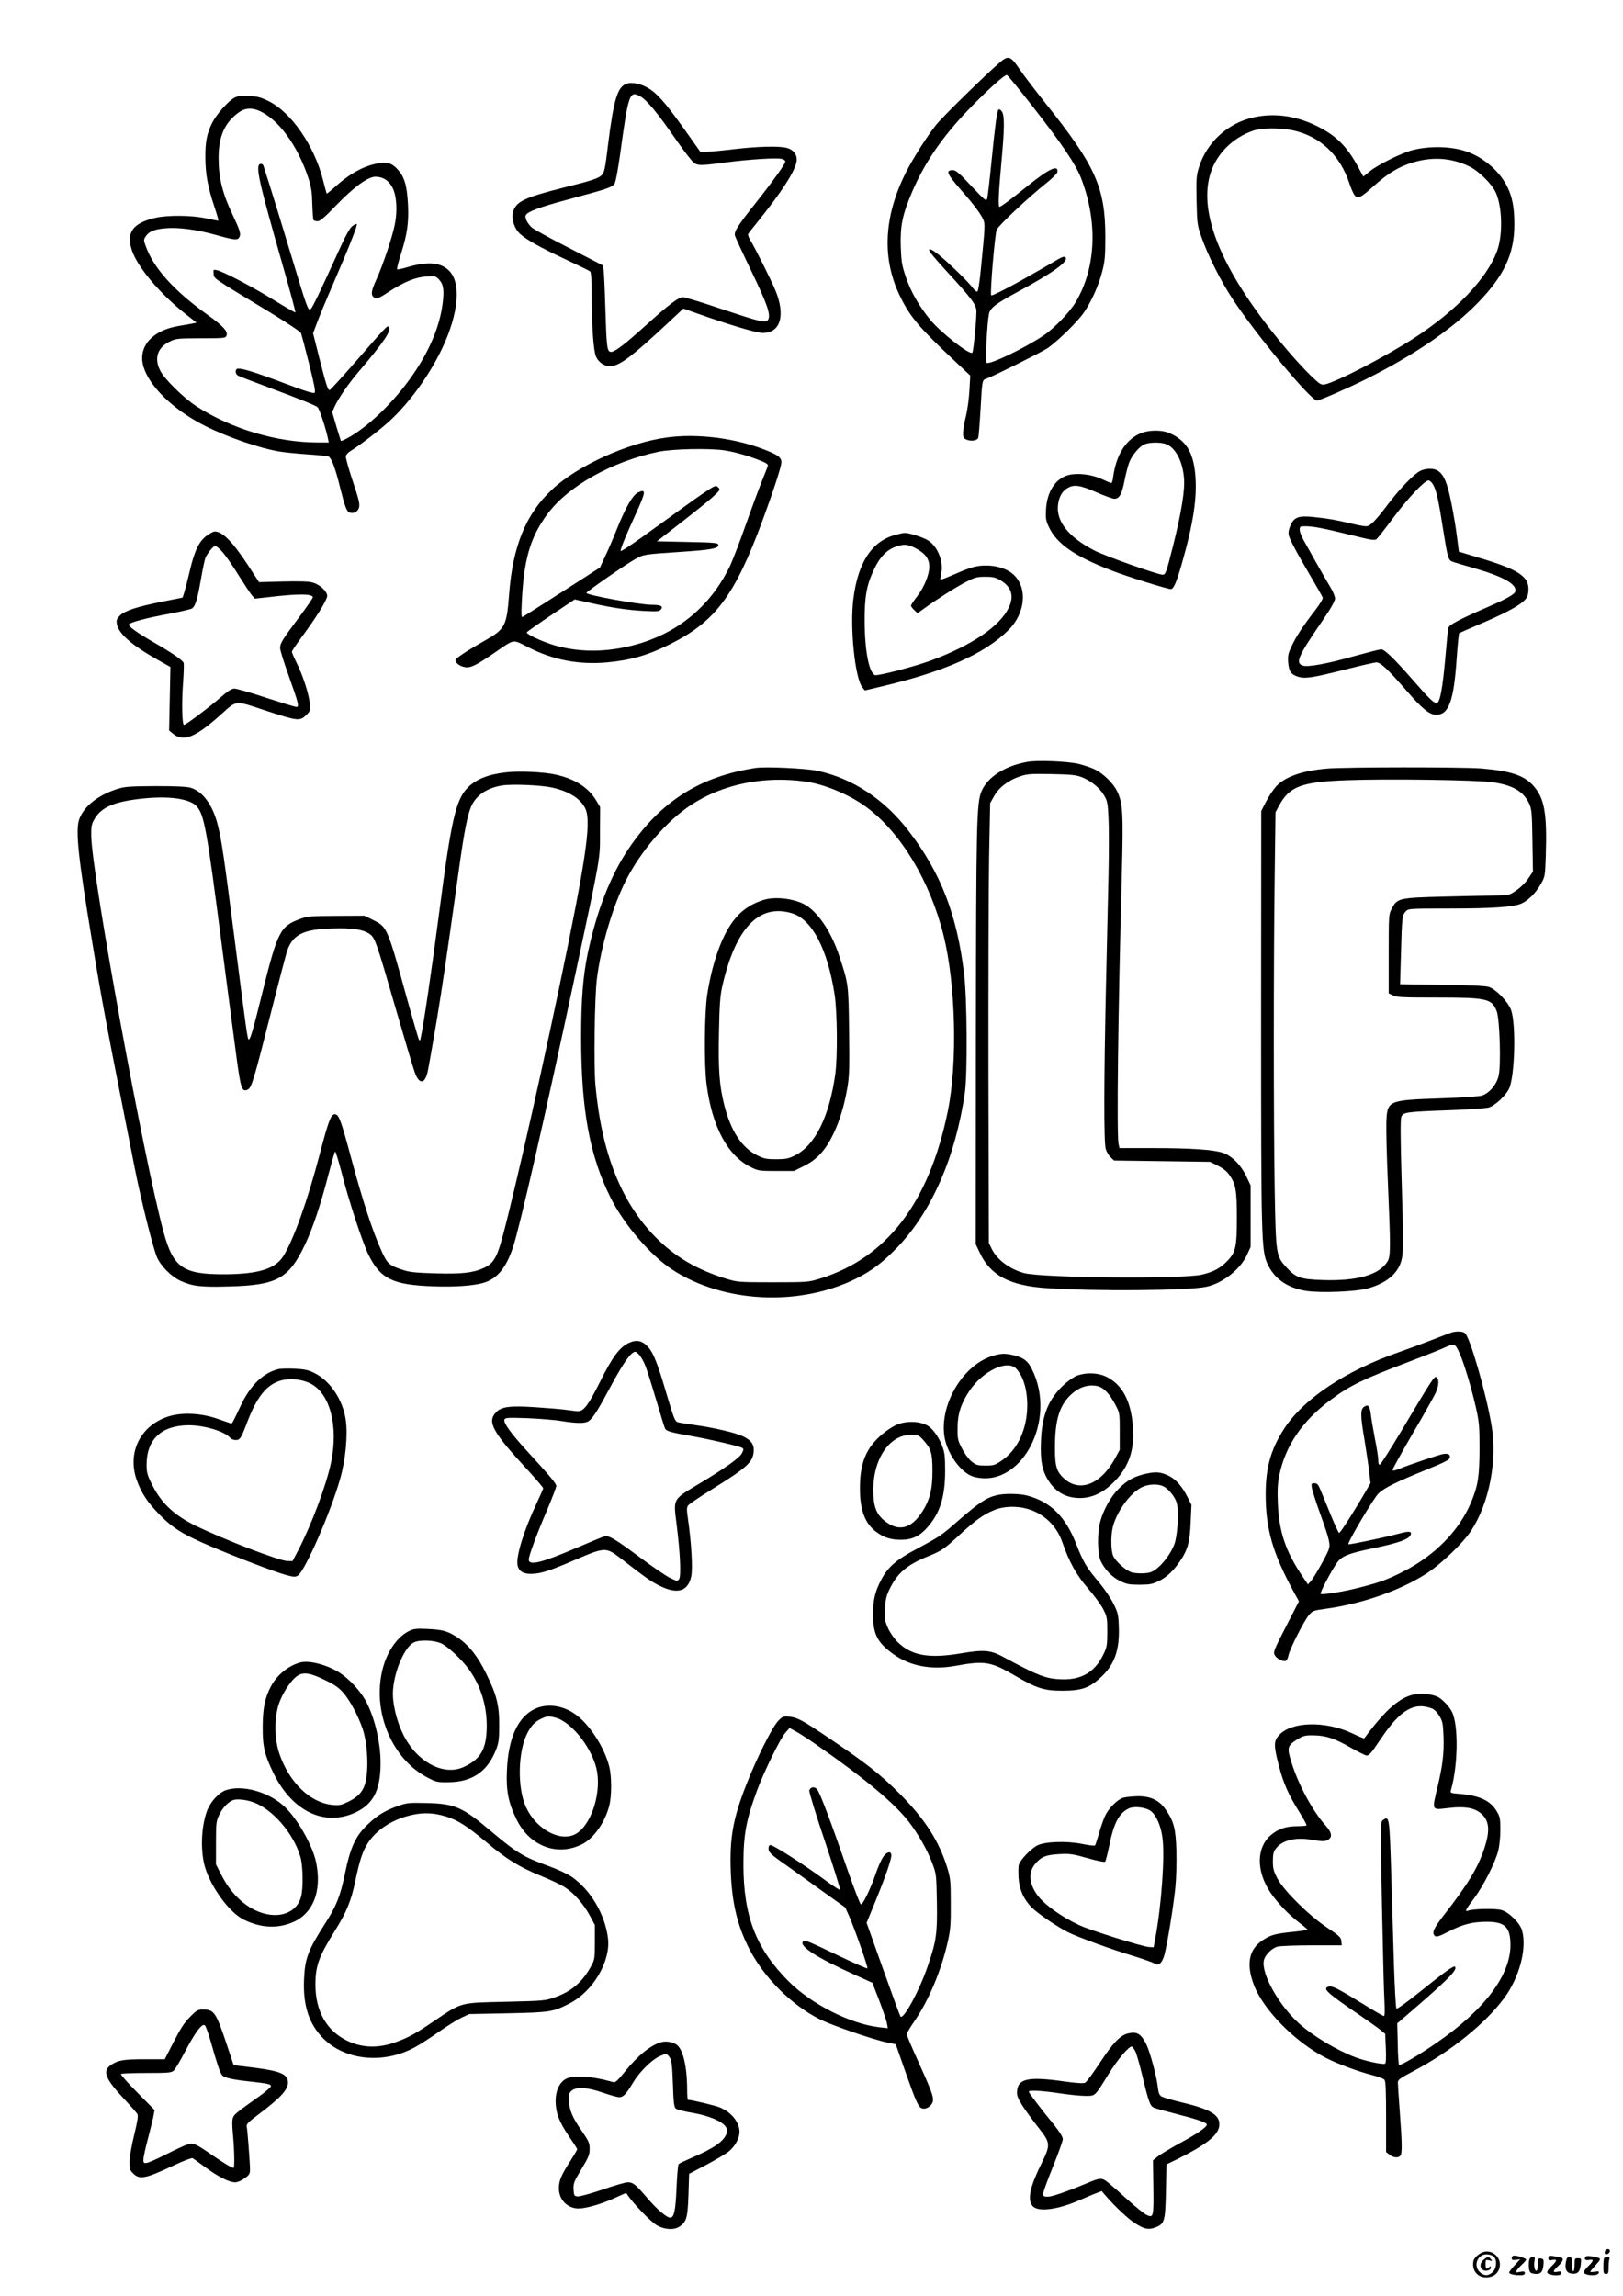 <?xml version="1.0" standalone="no"?>
<!DOCTYPE svg PUBLIC "-//W3C//DTD SVG 20010904//EN"
 "http://www.w3.org/TR/2001/REC-SVG-20010904/DTD/svg10.dtd">
<svg version="1.0" xmlns="http://www.w3.org/2000/svg"
 width="1240pt" height="1754pt" viewBox="0 0 1240 1754"
 preserveAspectRatio="xMidYMid meet">

<g transform="translate(0,1754) scale(0.1,-0.1)"
fill="#000000" stroke="none">
<path d="M7634 17059 c-106 -91 -429 -408 -479 -469 -65 -80 -180 -260 -233
-366 -173 -342 -186 -669 -40 -958 76 -153 149 -237 433 -503 l98 -92 -6 -108
c-3 -59 -14 -146 -25 -193 -20 -80 -26 -123 -23 -161 2 -38 101 -49 115 -13 3
8 11 102 17 207 13 232 13 234 42 243 39 12 410 196 465 231 72 46 235 204
284 277 57 83 112 206 139 311 20 77 24 114 24 265 0 377 -75 544 -460 1025
-75 94 -162 208 -194 255 -71 105 -87 110 -157 49z m254 -330 c228 -292 331
-445 372 -551 129 -335 114 -683 -41 -945 -46 -78 -168 -204 -248 -257 -149
-99 -415 -226 -434 -207 -11 11 5 307 19 374 10 45 52 77 209 162 280 151 404
240 375 269 -8 8 -21 5 -48 -10 -20 -12 -93 -54 -162 -94 -187 -108 -350 -193
-357 -186 -11 10 28 468 42 501 13 32 245 250 380 357 44 35 81 72 83 82 12
63 -65 27 -233 -109 -119 -96 -198 -155 -209 -155 -11 0 -6 113 14 330 25 269
26 367 4 399 -9 12 -20 19 -25 14 -12 -12 -25 -109 -54 -398 -14 -143 -29
-270 -33 -283 -7 -21 -17 -13 -121 97 -93 100 -118 121 -141 121 -58 0 -47
-26 61 -150 99 -112 154 -186 172 -229 14 -32 13 -54 -19 -376 -8 -88 -20
-164 -25 -170 -6 -6 -19 2 -36 25 -34 47 -204 211 -271 262 -36 28 -56 38 -63
31 -7 -7 41 -65 146 -179 180 -196 215 -243 215 -293 0 -73 -23 -306 -31 -315
-19 -21 -243 155 -323 253 -84 102 -149 216 -186 327 -29 86 -34 116 -38 229
-5 158 12 243 85 415 94 222 228 419 428 628 140 146 282 275 298 269 7 -2 94
-109 195 -238z"/>
<path d="M4795 16903 c-76 -20 -105 -112 -150 -473 -21 -176 -27 -206 -47
-227 -24 -25 -76 -43 -295 -97 -297 -75 -361 -106 -383 -185 -14 -54 10 -130
55 -169 53 -47 154 -103 345 -193 96 -45 181 -86 188 -92 9 -7 12 -56 12 -181
1 -234 14 -423 33 -468 21 -50 70 -80 120 -74 68 8 157 75 413 313 l135 126
107 -38 c255 -90 449 -147 497 -148 138 -3 179 134 98 328 -34 81 -155 322
-187 374 -15 23 -23 47 -20 54 4 7 33 44 64 82 191 236 293 394 306 472 7 48
-21 88 -74 103 -58 16 -221 12 -407 -10 -93 -11 -189 -20 -212 -20 l-42 0
-130 183 c-142 199 -207 271 -279 310 -49 27 -112 40 -147 30z m93 -97 c52
-27 136 -128 286 -346 33 -47 77 -106 99 -132 47 -58 48 -58 277 -28 178 23
385 36 423 26 15 -3 27 -12 27 -20 0 -18 -93 -148 -226 -316 -140 -177 -166
-218 -159 -250 4 -14 60 -135 125 -270 120 -249 150 -333 129 -371 -15 -30
-51 -21 -360 82 -146 49 -277 89 -291 89 -33 0 -109 -57 -278 -210 -169 -153
-247 -212 -274 -208 -28 4 -32 35 -41 333 -4 138 -10 268 -13 289 l-7 39 -258
133 c-143 73 -270 143 -284 156 -33 30 -54 73 -47 92 11 28 106 64 320 121
323 87 347 95 362 128 7 15 24 107 38 205 65 476 73 499 152 458z"/>
<path d="M1792 16794 c-47 -24 -138 -127 -171 -192 -40 -82 -53 -143 -52 -262
0 -125 18 -227 67 -373 20 -60 34 -110 33 -112 -2 -2 -42 6 -89 16 -110 25
-298 27 -393 5 -171 -40 -223 -109 -181 -243 40 -129 216 -338 416 -495 l80
-63 -34 -7 c-18 -3 -64 -11 -103 -18 -172 -28 -280 -124 -279 -247 3 -162 206
-379 484 -518 170 -85 413 -169 565 -194 33 -6 125 -15 205 -21 80 -5 155 -13
167 -16 24 -7 54 -84 93 -244 34 -137 49 -178 71 -185 29 -10 59 4 70 32 11
30 5 56 -58 245 -24 75 -43 144 -41 154 2 10 18 28 36 39 71 43 232 167 305
235 150 140 296 343 392 542 132 276 152 517 49 607 -65 58 -161 64 -308 21
-42 -13 -79 -20 -82 -17 -3 3 10 57 30 119 48 151 60 238 53 378 -7 135 -25
201 -68 253 -45 55 -80 70 -143 62 -115 -16 -227 -75 -344 -181 -35 -31 -64
-55 -66 -53 -1 2 -15 51 -29 108 -67 260 -242 513 -414 598 -61 30 -87 37
-151 40 -58 3 -85 0 -110 -13z m185 -99 c148 -62 297 -266 379 -515 22 -68 28
-107 30 -198 2 -61 6 -117 9 -122 3 -6 18 -10 31 -10 19 0 54 29 141 120 135
140 244 220 301 220 58 0 103 -29 130 -82 33 -64 40 -178 18 -285 -19 -97 -94
-318 -142 -422 -36 -78 -41 -110 -22 -129 20 -20 39 -14 117 38 118 77 204
112 288 118 68 4 73 3 97 -23 35 -37 41 -83 27 -190 -23 -169 -96 -346 -222
-531 -143 -210 -350 -410 -512 -495 -22 -11 -40 -19 -42 -17 -2 2 -17 52 -35
111 l-32 109 18 41 c30 65 104 174 188 272 189 222 251 314 227 338 -12 12
-13 11 -250 -261 -106 -122 -198 -222 -203 -222 -13 0 -26 39 -78 244 l-48
190 28 75 c15 42 72 180 127 306 120 277 186 445 179 453 -4 3 -19 -3 -34 -15
-19 -14 -51 -72 -104 -189 -144 -317 -201 -434 -214 -445 -20 -16 -26 2 -153
422 -60 200 -131 429 -156 509 -26 80 -49 153 -52 163 -3 10 -13 17 -22 15
-43 -8 -19 -117 175 -796 53 -184 93 -336 91 -338 -3 -3 -78 41 -168 96 -165
102 -380 214 -432 226 -27 6 -28 5 -25 -27 3 -38 -18 -24 429 -294 134 -82
234 -148 239 -160 4 -11 32 -115 61 -232 39 -155 51 -215 43 -223 -8 -8 -72
12 -238 75 -222 84 -328 116 -353 108 -19 -7 -15 -41 5 -52 10 -6 115 -46 233
-90 242 -90 356 -136 376 -152 13 -11 64 -166 78 -236 l7 -33 -84 0 c-313 0
-661 104 -928 277 -99 65 -246 209 -277 274 -46 93 -20 173 72 219 48 24 58
25 239 26 185 0 189 1 197 22 12 31 -29 74 -149 160 -254 182 -410 356 -469
523 -16 44 -16 48 0 73 25 38 67 55 151 62 99 9 242 -10 390 -52 140 -39 162
-41 175 -15 13 24 4 52 -52 171 -77 161 -107 281 -107 432 0 167 46 271 154
349 45 33 96 38 153 14z"/>
<path d="M9580 16644 c-199 -43 -362 -192 -421 -386 -19 -61 -20 -88 -17 -250
4 -176 5 -187 37 -278 47 -136 147 -336 239 -475 176 -268 597 -775 644 -775
18 0 241 97 373 163 365 182 662 384 856 584 201 207 279 374 279 598 0 128
-15 210 -55 290 -55 112 -173 217 -300 264 -116 43 -281 49 -420 15 -82 -20
-270 -113 -330 -163 l-49 -40 -39 72 c-87 161 -171 244 -322 317 -157 76 -318
98 -475 64z m295 -99 c209 -44 363 -188 435 -407 12 -37 30 -78 40 -90 24 -30
45 -20 149 74 103 92 184 142 286 174 154 49 303 40 442 -28 75 -37 174 -136
203 -203 49 -115 52 -328 6 -448 -79 -207 -311 -450 -625 -655 -217 -142 -600
-340 -691 -359 -27 -5 -38 3 -111 73 -45 44 -125 131 -178 194 -488 578 -685
1039 -580 1355 49 145 170 264 324 317 63 22 204 23 300 3z"/>
<path d="M8705 14226 c-109 -51 -177 -164 -200 -328 -3 -27 -10 -48 -14 -48
-5 0 -38 14 -74 31 -77 36 -186 48 -255 30 -97 -27 -161 -124 -170 -257 -4
-72 -2 -88 20 -136 60 -131 196 -226 478 -335 115 -45 428 -143 455 -143 21 0
41 45 81 182 93 324 123 523 105 705 -17 162 -71 248 -192 303 -64 29 -169 27
-234 -4z m208 -80 c70 -29 123 -132 133 -259 8 -90 -20 -261 -82 -510 -54
-214 -59 -227 -81 -227 -38 0 -441 143 -522 185 -199 103 -295 225 -277 353 8
58 31 99 69 122 51 32 98 25 223 -30 62 -27 124 -50 137 -50 38 0 57 31 77
131 10 52 26 115 35 140 19 56 77 127 119 145 40 17 128 18 169 0z"/>
<path d="M5101 14199 c-297 -38 -687 -214 -884 -399 -198 -185 -299 -431 -327
-796 -18 -241 -31 -268 -171 -349 -162 -92 -239 -144 -239 -158 0 -22 35 -47
72 -53 43 -8 87 14 228 111 157 107 132 103 257 40 188 -96 384 -134 599 -115
177 16 310 53 475 135 354 175 501 370 717 955 82 223 142 407 142 439 0 37
-28 58 -136 99 -225 86 -504 121 -733 91z m433 -99 c77 -12 180 -40 274 -78
48 -19 62 -29 58 -41 -2 -9 -23 -61 -45 -116 -22 -55 -77 -203 -122 -330 -44
-126 -98 -266 -118 -310 -136 -290 -370 -497 -673 -594 -234 -74 -464 -81
-673 -20 -97 29 -218 86 -210 99 4 6 88 65 186 131 l180 120 112 -25 c167 -38
289 -56 417 -63 101 -5 117 -4 129 11 21 25 0 36 -69 36 -98 1 -500 74 -500
91 0 9 301 218 371 257 64 37 70 38 359 57 226 15 283 26 278 54 -3 14 -31 17
-236 21 l-233 5 184 143 c101 78 211 167 243 196 55 50 58 56 43 71 -15 16
-19 16 -50 0 -19 -10 -109 -72 -202 -139 -92 -66 -240 -174 -330 -238 -89 -64
-164 -113 -165 -107 -4 11 35 108 119 291 74 163 76 184 15 157 -42 -20 -96
-113 -166 -288 -22 -56 -59 -143 -83 -193 l-43 -93 -155 -100 c-155 -100 -414
-265 -436 -278 -9 -6 -11 18 -7 100 15 338 63 505 196 686 159 214 492 401
848 476 108 22 383 28 504 11z"/>
<path d="M10851 13943 c-47 -23 -153 -132 -242 -249 -102 -135 -141 -174 -172
-174 -15 0 -66 9 -114 21 -129 30 -178 38 -281 49 -120 13 -154 1 -183 -64
-13 -30 -17 -55 -13 -73 8 -35 61 -135 171 -321 46 -78 86 -149 89 -157 3 -8
-21 -48 -58 -97 -91 -117 -145 -199 -180 -274 -26 -55 -30 -74 -26 -124 5 -70
24 -95 81 -111 54 -14 106 -6 356 57 117 30 224 54 237 54 32 0 87 -52 225
-210 126 -146 181 -190 232 -190 97 0 135 108 157 440 7 96 15 178 18 182 4 4
72 34 152 68 182 77 287 132 335 173 32 28 38 40 42 82 9 111 -71 164 -392
259 l-139 42 -14 110 c-7 60 -26 176 -43 259 -31 157 -57 218 -103 249 -32 21
-92 20 -135 -1z m98 -105 c24 -38 43 -124 76 -338 34 -216 40 -239 71 -250 14
-6 89 -28 167 -50 221 -64 326 -122 315 -177 -4 -21 -64 -56 -198 -114 -234
-102 -308 -141 -314 -165 -4 -13 -13 -104 -21 -201 -23 -264 -43 -373 -69
-373 -23 0 -57 33 -179 173 -144 165 -219 237 -245 237 -10 0 -99 -23 -198
-50 -215 -61 -363 -88 -402 -74 -57 21 -35 71 156 349 61 89 92 145 92 163 0
15 -16 54 -36 87 -20 33 -68 116 -107 185 -38 69 -83 148 -98 175 -16 28 -29
62 -29 78 0 25 3 27 43 27 60 0 133 -14 345 -66 155 -39 185 -44 199 -32 9 7
67 81 128 163 113 151 239 285 269 285 9 0 25 -14 35 -32z"/>
<path d="M1578 13447 c-58 -43 -92 -114 -128 -268 -16 -68 -35 -142 -42 -164
l-13 -40 -156 -31 c-195 -39 -285 -69 -323 -106 -24 -25 -28 -34 -23 -65 12
-72 113 -161 303 -268 l106 -60 -5 -243 -5 -242 29 -24 c78 -66 170 -30 359
139 135 120 104 118 359 34 240 -78 252 -79 304 -28 28 29 29 32 23 92 -9 76
-54 213 -101 306 -19 39 -35 76 -35 82 0 7 36 60 79 118 107 144 191 279 191
309 0 34 -57 88 -111 102 -30 9 -101 11 -227 8 l-183 -5 -84 129 c-118 180
-195 258 -254 258 -11 0 -39 -15 -63 -33z m124 -126 c24 -28 79 -107 122 -177
44 -70 89 -138 101 -152 l22 -25 99 11 c233 28 344 27 344 -1 0 -6 -46 -73
-101 -147 -132 -176 -149 -204 -149 -240 0 -16 29 -110 64 -207 78 -219 84
-243 60 -243 -10 0 -114 32 -231 70 -117 39 -226 70 -242 70 -20 0 -48 -17
-97 -60 -107 -92 -278 -220 -289 -217 -14 5 -18 170 -6 325 5 74 7 140 4 148
-8 21 -84 74 -223 154 -138 80 -203 127 -195 141 10 15 136 49 305 80 91 17
171 36 179 42 25 21 40 72 66 222 14 80 30 156 36 168 22 42 60 87 74 87 7 0
33 -22 57 -49z"/>
<path d="M6840 13454 c-179 -48 -285 -210 -320 -489 -28 -216 12 -606 69 -676
l18 -23 119 28 c489 115 794 250 978 432 135 134 149 334 31 432 -47 39 -122
62 -199 62 -76 0 -115 -11 -244 -67 -57 -25 -105 -43 -107 -41 -2 2 1 23 6 48
20 90 -28 210 -104 254 -41 24 -145 57 -177 55 -8 0 -40 -7 -70 -15z m148 -98
c80 -41 112 -82 112 -146 0 -58 -39 -155 -89 -220 -28 -36 -50 -70 -51 -76 0
-6 11 -21 25 -34 l25 -24 48 34 c102 74 241 162 317 202 71 37 88 42 150 42
57 1 78 -4 114 -24 89 -51 112 -122 67 -214 -70 -142 -279 -284 -589 -400
-124 -46 -410 -121 -432 -113 -45 18 -77 181 -79 402 -1 200 14 285 75 412 43
90 94 142 163 167 59 21 91 19 144 -8z"/>
<path d="M7848 11720 c-169 -30 -302 -115 -348 -222 -39 -90 -42 -237 -44
-1893 l-1 -1570 32 -67 c80 -170 227 -248 501 -267 369 -26 1099 -20 1230 10
124 27 258 133 308 241 l29 63 0 235 0 235 -32 67 c-41 88 -112 160 -180 182
-73 24 -242 36 -534 36 l-256 0 -7 31 c-15 76 -4 995 25 2064 12 462 8 541
-36 631 -30 61 -103 133 -171 167 -27 13 -83 32 -124 42 -85 20 -319 29 -392
15z m420 -118 c68 -27 135 -81 168 -139 24 -39 28 -60 33 -166 4 -67 4 -270 0
-452 -4 -181 -13 -557 -19 -835 -16 -723 -17 -1196 -2 -1246 6 -22 23 -51 38
-65 l26 -24 366 -5 367 -5 58 -29 c38 -18 69 -42 88 -69 50 -69 59 -120 59
-327 0 -225 -9 -267 -74 -333 -53 -55 -107 -84 -195 -104 -150 -34 -1215 -25
-1356 12 -109 29 -206 101 -247 183 l-23 47 -3 1275 c-1 701 1 1457 5 1680 l8
405 31 55 c37 66 111 122 199 150 53 18 82 20 240 17 153 -3 188 -7 233 -25z"/>
<path d="M5775 11674 c-427 -65 -725 -254 -969 -612 -142 -210 -247 -478 -316
-807 -36 -177 -50 -348 -50 -640 0 -553 65 -905 226 -1226 101 -202 304 -439
468 -546 393 -258 977 -285 1411 -68 119 60 202 124 313 239 262 275 443 689
514 1181 20 140 17 720 -6 905 -54 452 -178 773 -422 1090 -186 244 -429 404
-699 462 -88 19 -396 33 -470 22z m384 -105 c144 -21 334 -101 460 -194 263
-194 487 -566 590 -980 93 -375 108 -975 32 -1345 -143 -697 -465 -1118 -976
-1277 -89 -27 -93 -28 -360 -28 -267 0 -271 1 -360 28 -223 69 -388 167 -536
316 -264 268 -413 645 -460 1165 -13 147 -6 667 11 806 31 250 120 553 221
753 115 226 312 456 497 577 244 161 561 225 881 179z"/>
<path d="M5835 10666 c-109 -34 -187 -92 -250 -185 -82 -121 -147 -315 -182
-541 -21 -139 -24 -533 -5 -680 42 -327 161 -549 341 -637 53 -26 64 -28 192
-28 l135 0 76 38 c99 49 164 119 223 241 51 105 87 225 110 364 14 82 16 154
12 428 -4 357 -5 359 -74 569 -63 192 -169 347 -273 400 -87 43 -222 57 -305
31z m215 -102 c154 -46 273 -273 327 -624 20 -137 23 -477 4 -610 -46 -323
-155 -541 -309 -617 -49 -24 -69 -28 -142 -28 -73 0 -93 4 -142 28 -120 59
-203 185 -254 383 -38 152 -47 269 -41 559 4 211 9 277 25 350 101 446 280
634 532 559z"/>
<path d="M10140 11669 c-193 -16 -329 -64 -395 -142 -20 -23 -53 -73 -73 -112
l-36 -70 -1 -1570 c0 -1698 2 -1789 49 -1890 52 -114 154 -184 296 -206 110
-17 376 -6 466 18 142 39 230 110 259 207 18 61 19 119 3 653 -8 274 -9 432
-2 450 13 37 32 40 359 52 149 5 287 15 309 21 48 14 129 89 155 143 45 93 55
492 16 602 -24 64 -115 158 -170 176 -27 8 -143 14 -359 16 l-319 5 7 241 c7
268 9 286 37 316 19 20 29 21 317 21 350 0 503 11 566 38 55 25 112 83 151
154 29 51 30 60 35 208 11 328 -10 443 -95 538 -72 80 -174 113 -399 132 -147
11 -1032 11 -1176 -1z m1268 -105 c153 -23 232 -70 276 -164 18 -41 21 -68 24
-281 l4 -237 -36 -53 c-21 -32 -59 -69 -92 -91 -55 -38 -57 -38 -158 -39 -55
0 -234 -4 -397 -8 -341 -9 -354 -12 -395 -91 -24 -44 -24 -49 -24 -346 l0
-302 34 -16 c29 -14 78 -16 330 -16 389 0 425 -8 462 -107 22 -61 33 -408 14
-490 -15 -67 -72 -135 -129 -152 -24 -7 -156 -16 -314 -21 -404 -14 -408 -16
-415 -182 -2 -57 3 -267 12 -468 21 -490 21 -557 -3 -596 -63 -103 -233 -151
-499 -142 -166 6 -202 19 -270 93 -83 90 -84 96 -93 590 -9 510 -9 1760 0
2420 l6 470 24 45 c81 153 171 187 521 200 315 12 1000 2 1118 -16z"/>
<path d="M3865 11640 c-134 -15 -227 -52 -290 -115 -92 -93 -127 -242 -220
-960 -58 -446 -120 -861 -141 -955 -4 -19 -7 -21 -14 -10 -4 8 -45 148 -90
310 -150 545 -152 548 -255 600 l-70 35 -215 -1 c-194 -1 -221 -3 -275 -23
-154 -56 -173 -92 -290 -561 -71 -287 -92 -360 -104 -360 -10 0 -15 33 -111
785 -81 627 -96 731 -126 852 -37 151 -114 257 -206 285 -30 9 -111 13 -268
13 -189 -1 -235 -4 -285 -19 -154 -47 -267 -136 -301 -238 -28 -87 -6 -294
102 -943 79 -478 96 -568 324 -1721 48 -242 140 -610 169 -677 30 -69 110
-149 180 -181 93 -42 156 -49 371 -43 368 10 455 58 580 319 58 122 119 302
180 538 24 91 46 169 50 173 4 4 26 -68 50 -160 54 -213 158 -530 205 -627 91
-185 185 -231 495 -242 162 -6 304 4 382 26 106 31 174 112 228 274 53 162
244 997 475 2081 198 927 189 874 189 1090 l1 190 -28 47 c-59 101 -163 168
-312 201 -86 20 -285 29 -380 17z m348 -115 c137 -29 232 -91 263 -171 41
-107 -3 -401 -207 -1374 -173 -827 -400 -1812 -453 -1968 -31 -94 -59 -130
-120 -158 -82 -37 -168 -47 -369 -41 -144 4 -195 9 -242 24 -111 36 -123 47
-165 136 -70 151 -147 386 -236 717 -78 290 -94 334 -122 338 -32 5 -51 -44
-118 -300 -93 -356 -202 -662 -280 -784 -61 -97 -191 -137 -449 -138 -316 -1
-390 50 -464 318 -151 554 -548 2723 -554 3031 -1 65 2 88 20 120 53 99 154
143 383 166 200 20 356 -4 404 -62 57 -67 75 -167 191 -1062 47 -361 98 -752
114 -868 31 -229 40 -252 84 -232 29 14 46 70 181 603 52 206 105 406 116 445
42 134 121 176 346 183 156 5 234 -7 286 -41 43 -29 50 -49 203 -577 68 -234
132 -449 143 -479 33 -95 77 -95 99 0 7 30 37 203 68 384 50 305 71 448 170
1154 43 312 69 439 100 501 41 81 120 132 232 150 76 12 289 3 376 -15z"/>
<path d="M11095 7363 c-11 -3 -74 -27 -140 -53 -66 -26 -187 -71 -270 -100
-403 -140 -724 -354 -873 -582 -102 -157 -142 -298 -142 -500 0 -268 53 -451
216 -751 l38 -69 -99 -193 c-93 -181 -98 -195 -86 -218 15 -28 62 -52 85 -44
7 3 17 22 20 41 9 48 117 261 155 307 28 34 35 37 123 49 289 39 586 144 787
277 108 72 268 226 328 316 141 212 205 541 158 813 -42 245 -161 659 -201
699 -15 15 -58 18 -99 8z m55 -157 c35 -77 90 -259 127 -421 24 -108 27 -139
27 -310 -1 -213 -11 -282 -64 -409 -92 -220 -279 -410 -527 -535 -114 -57
-173 -79 -319 -116 -129 -34 -289 -59 -304 -50 -9 6 89 190 128 242 35 47 89
68 262 104 221 45 300 76 300 116 0 18 -27 16 -112 -7 -102 -27 -360 -81 -366
-76 -10 10 193 353 230 388 44 43 136 88 370 183 124 50 169 73 174 87 8 26
-11 38 -51 31 -33 -6 -251 -79 -332 -112 -40 -16 -53 -18 -53 -8 0 7 68 130
151 273 84 142 162 282 175 309 27 56 31 107 10 124 -16 14 -29 -6 -269 -409
-84 -140 -158 -256 -164 -258 -9 -2 -13 9 -13 35 0 21 -11 94 -25 161 -13 68
-27 150 -31 183 -8 69 -21 85 -52 63 -29 -20 -29 -66 3 -253 13 -80 29 -187
35 -238 l11 -92 -66 -113 c-86 -145 -166 -268 -174 -268 -4 0 -34 64 -66 143
-32 78 -67 163 -78 190 -16 38 -24 47 -45 47 -23 0 -24 -3 -19 -38 4 -20 33
-112 66 -202 70 -196 78 -229 60 -273 -20 -50 -108 -205 -133 -234 l-23 -26
-40 59 c-130 191 -181 342 -190 559 -4 101 -2 150 11 215 46 226 176 417 394
578 148 110 246 157 602 292 113 43 230 89 260 103 82 38 87 36 120 -37z"/>
<path d="M4805 7282 c-71 -33 -127 -108 -221 -298 -89 -177 -124 -224 -167
-224 -12 0 -51 5 -87 10 -36 5 -140 14 -232 20 -204 14 -269 5 -310 -40 -67
-73 -25 -149 250 -446 61 -67 112 -127 112 -132 0 -5 -22 -56 -49 -113 -98
-208 -159 -406 -147 -474 9 -47 44 -69 107 -67 71 1 139 23 336 108 223 96
233 96 340 14 197 -153 243 -185 308 -216 132 -64 212 -39 236 74 13 60 1 263
-25 440 -10 68 -10 87 1 102 8 11 91 67 186 126 262 163 307 203 315 283 5 57
-17 89 -85 121 -56 26 -216 64 -367 85 -61 9 -118 18 -127 21 -22 6 -31 29
-85 211 -70 239 -101 317 -142 363 -45 50 -88 59 -147 32z m129 -183 c14 -38
51 -156 82 -261 31 -106 60 -200 65 -210 11 -21 45 -30 204 -58 141 -25 364
-77 385 -90 13 -8 13 -13 -3 -43 -19 -35 -129 -113 -327 -232 -202 -121 -196
-110 -171 -306 28 -223 36 -399 19 -422 -13 -17 -16 -16 -73 12 -33 17 -136
87 -229 157 -190 141 -237 168 -269 158 -12 -3 -110 -44 -218 -90 -262 -112
-359 -136 -359 -87 0 29 61 194 139 376 39 92 71 176 71 186 0 19 -50 78 -227
271 -122 134 -178 212 -169 236 6 15 22 16 174 11 92 -4 210 -13 262 -22 122
-19 180 -19 208 0 32 23 70 82 157 245 87 162 144 251 177 274 21 15 24 14 49
-10 15 -15 39 -57 53 -95z"/>
<path d="M7579 7181 c-232 -74 -410 -389 -360 -633 27 -127 130 -263 219 -288
360 -100 646 432 444 825 -29 58 -60 82 -127 100 -75 19 -106 18 -176 -4z
m186 -97 c60 -64 91 -188 82 -322 -11 -162 -81 -301 -191 -377 -54 -37 -63
-40 -126 -40 -61 0 -72 3 -107 31 -22 18 -53 59 -73 99 -33 63 -35 74 -34 159
0 106 27 187 93 285 103 151 289 238 356 165z"/>
<path d="M2124 7081 c-116 -30 -214 -126 -285 -279 -62 -131 -65 -138 -76
-135 -4 1 -48 17 -98 34 -123 44 -269 52 -372 21 -216 -66 -322 -271 -250
-483 34 -99 83 -175 177 -270 100 -102 182 -153 388 -240 202 -86 490 -196
574 -219 63 -17 74 -18 94 -5 55 36 253 489 324 743 40 140 58 330 42 443 -22
157 -119 302 -244 363 -43 21 -72 27 -148 31 -52 2 -109 1 -126 -4z m243 -107
c153 -73 220 -322 163 -603 -35 -171 -151 -481 -253 -676 l-42 -80 -40 1 c-64
2 -475 160 -700 269 -169 83 -268 177 -341 330 -28 57 -34 81 -34 135 0 195
112 301 320 303 122 0 278 -47 319 -97 8 -9 26 -16 42 -16 33 0 40 10 93 150
78 200 159 290 281 311 61 10 135 0 192 -27z"/>
<path d="M8232 7033 c-24 -8 -69 -39 -102 -69 -120 -112 -169 -231 -177 -434
-6 -146 9 -226 58 -301 56 -88 136 -132 240 -132 94 0 180 41 264 127 110 112
154 242 141 415 -15 203 -83 328 -209 387 -61 28 -148 31 -215 7z m160 -83
c44 -13 87 -59 131 -143 32 -61 32 -64 32 -202 l0 -140 -35 -64 c-107 -197
-267 -263 -387 -158 -60 53 -73 93 -73 238 0 193 28 300 99 382 69 77 153 109
233 87z"/>
<path d="M6870 6664 c-55 -17 -144 -83 -195 -144 -74 -88 -105 -192 -105 -348
0 -169 39 -272 128 -336 58 -43 110 -58 190 -58 80 1 137 27 194 91 99 110
139 234 139 437 0 108 -4 140 -21 185 -24 64 -65 124 -101 151 -51 38 -149 48
-229 22z m184 -124 c60 -66 70 -100 70 -235 1 -146 -22 -231 -87 -326 -77
-113 -165 -136 -260 -70 -71 49 -99 104 -104 209 -14 259 113 462 288 462 53
0 59 -2 93 -40z"/>
<path d="M8762 6284 c-91 -19 -149 -50 -213 -114 -63 -62 -120 -165 -144 -257
-23 -87 -20 -246 5 -298 32 -66 86 -122 148 -152 50 -24 68 -28 147 -28 76 0
99 4 145 26 65 31 118 82 172 163 54 83 69 141 75 291 l6 130 -32 63 c-40 79
-90 135 -144 160 -60 28 -94 31 -165 16z m127 -98 c42 -22 89 -81 102 -128 17
-64 6 -250 -19 -315 -25 -66 -81 -143 -134 -185 -33 -26 -52 -33 -98 -36 -32
-2 -75 1 -96 8 -46 16 -122 84 -140 127 -16 38 -18 149 -3 213 27 118 132 265
222 309 49 25 125 28 166 7z"/>
<path d="M7617 6119 c-81 -19 -136 -56 -304 -202 -123 -108 -133 -114 -308
-208 -157 -83 -221 -139 -272 -236 -47 -89 -63 -155 -63 -264 0 -152 34 -218
156 -305 128 -92 292 -122 474 -89 222 41 271 33 455 -75 168 -98 222 -115
365 -115 144 1 203 21 290 102 105 96 145 210 138 387 -3 92 -7 108 -41 176
-20 41 -69 113 -108 160 -98 116 -121 154 -175 292 -83 213 -196 326 -377 374
-58 15 -171 17 -230 3z m234 -105 c124 -36 221 -128 264 -251 55 -157 108
-253 199 -358 48 -55 100 -127 116 -159 28 -55 30 -67 30 -170 0 -98 -3 -118
-26 -166 -74 -160 -196 -219 -394 -192 -75 11 -159 48 -373 164 -99 54 -149
58 -328 28 -243 -41 -375 -17 -481 87 -26 26 -58 72 -73 105 -24 53 -27 70
-23 146 3 72 8 98 34 152 59 123 133 186 290 250 112 46 123 53 250 170 119
109 180 153 260 185 71 30 173 33 255 9z"/>
<path d="M3123 5080 c-97 -49 -178 -175 -207 -322 -64 -313 85 -655 344 -793
72 -38 79 -40 165 -39 183 1 300 82 365 249 20 51 24 79 24 185 1 153 -19 233
-99 395 -64 132 -133 218 -215 274 -79 52 -114 62 -235 68 -88 4 -105 1 -142
-17z m249 -94 c53 -25 161 -127 214 -203 93 -130 140 -294 132 -463 -7 -150
-52 -221 -176 -278 -153 -70 -356 38 -460 246 -54 109 -87 250 -79 345 11 147
89 325 157 360 44 23 157 19 212 -7z"/>
<path d="M2295 4841 c-89 -23 -178 -95 -223 -179 -48 -89 -64 -168 -65 -312
-1 -152 14 -215 84 -358 146 -296 400 -411 639 -290 118 61 170 156 177 333 8
169 -42 389 -118 522 -42 73 -123 159 -192 204 -94 61 -233 98 -302 80z m191
-136 c71 -34 103 -57 138 -97 49 -56 112 -174 146 -272 40 -118 49 -326 18
-426 -18 -58 -54 -97 -123 -131 -58 -28 -72 -31 -125 -26 -169 15 -331 171
-406 392 -37 109 -39 264 -6 372 26 83 93 187 143 221 46 32 98 24 215 -33z"/>
<path d="M10818 4599 c-116 -17 -229 -113 -395 -338 -2 -2 -43 15 -91 38 -207
98 -469 91 -561 -15 -40 -45 -40 -78 -1 -229 35 -136 74 -225 158 -358 33 -53
57 -98 54 -101 -3 -3 -35 -6 -72 -6 -86 0 -148 -22 -204 -71 -107 -95 -108
-272 -2 -432 50 -76 142 -173 220 -232 36 -27 65 -52 66 -55 0 -3 -51 -11
-112 -17 -137 -14 -172 -24 -234 -66 -103 -69 -124 -182 -64 -340 73 -192 320
-441 555 -559 93 -47 240 -101 345 -128 47 -12 91 -28 98 -37 9 -13 12 -86 12
-284 l0 -268 26 -20 c30 -23 64 -27 82 -9 16 16 15 89 -3 333 -8 110 -15 212
-15 226 0 23 14 33 122 90 283 149 546 361 691 557 116 158 174 378 136 515
-15 57 -102 142 -159 157 -46 13 -219 9 -252 -5 -30 -12 -21 8 42 91 72 95
163 274 186 364 10 38 17 105 17 162 0 86 -3 101 -27 141 -46 80 -129 120
-274 133 -79 6 -83 8 -77 28 55 188 59 499 8 600 -20 40 -71 94 -106 113 -40
20 -113 30 -169 22z m125 -111 c16 -6 39 -30 55 -57 24 -41 27 -58 31 -159 4
-123 -7 -218 -43 -369 -47 -199 -52 -189 80 -174 118 14 191 3 241 -35 72 -55
81 -132 32 -278 -48 -144 -125 -271 -309 -507 -79 -102 -93 -136 -66 -158 11
-9 33 -2 103 34 109 56 183 75 293 75 138 0 180 -41 180 -178 0 -231 -198
-494 -562 -745 -131 -91 -280 -179 -289 -170 -4 5 -9 77 -10 162 l-4 155 160
138 c238 207 302 274 281 295 -9 10 -79 -40 -259 -185 -105 -85 -183 -140
-188 -135 -5 5 -13 155 -19 333 -5 179 -14 480 -20 670 -14 466 -15 473 -65
436 -18 -13 -19 -30 -7 -637 7 -343 15 -677 19 -741 4 -79 3 -118 -4 -118 -6
0 -78 41 -159 92 -194 119 -237 141 -263 133 -50 -15 -16 -46 244 -223 66 -45
135 -94 154 -110 l34 -28 5 -111 c3 -70 1 -113 -6 -117 -15 -9 -148 19 -227
49 -143 54 -325 163 -431 259 -155 140 -289 380 -268 481 8 40 60 93 104 105
19 5 138 10 263 10 l228 0 -3 32 c-3 29 -14 40 -108 103 -139 92 -331 282
-380 375 -29 55 -35 75 -35 132 0 52 4 72 21 95 50 67 151 92 285 68 66 -11
88 -12 109 -2 42 20 38 56 -13 113 -97 108 -205 306 -259 478 -37 117 -34 131
46 181 44 26 58 30 120 29 96 -1 162 -23 286 -94 58 -33 112 -60 121 -60 20 0
34 16 107 125 151 225 256 287 395 233z"/>
<path d="M4082 4484 c-127 -63 -199 -223 -209 -469 -7 -152 11 -245 72 -370
99 -207 311 -288 502 -193 88 44 175 166 208 295 19 74 19 222 0 298 -35 139
-139 305 -242 387 -101 81 -232 101 -331 52z m163 -65 c129 -35 292 -250 318
-419 27 -179 -52 -406 -164 -469 -116 -65 -301 34 -379 202 -69 147 -64 427
10 570 30 57 58 86 105 108 47 22 57 22 110 8z"/>
<path d="M5948 4397 c-46 -45 -167 -287 -246 -489 -102 -260 -128 -407 -119
-663 9 -242 51 -418 143 -595 113 -218 321 -426 536 -534 92 -47 414 -158 520
-179 l62 -13 66 -189 c90 -256 107 -294 137 -301 33 -9 77 24 81 60 4 33 -16
86 -118 311 -45 99 -82 187 -82 195 -1 8 24 52 56 97 111 160 208 391 258 614
20 89 23 130 22 289 0 172 -2 191 -27 274 -64 205 -170 370 -366 567 -144 145
-262 237 -545 427 -199 134 -232 151 -295 159 -45 5 -50 3 -83 -30z m297 -190
c365 -254 591 -443 703 -589 68 -89 138 -212 173 -306 33 -87 33 -88 37 -299
4 -242 -4 -300 -70 -492 -63 -185 -184 -409 -208 -385 -4 5 -64 168 -133 362
l-126 354 66 161 c78 191 123 322 123 354 0 37 -36 29 -64 -14 -14 -21 -39
-78 -56 -128 -42 -121 -99 -237 -113 -232 -6 2 -50 116 -98 253 -139 401 -217
607 -238 628 -21 21 -48 16 -58 -10 -3 -9 47 -175 118 -385 68 -202 120 -371
117 -374 -3 -4 -48 25 -100 63 -169 125 -417 284 -434 278 -10 -4 -14 -15 -12
-33 2 -20 20 -39 74 -78 39 -27 170 -121 291 -208 l221 -158 30 -67 c42 -96
146 -391 139 -398 -3 -3 -95 37 -204 89 -259 124 -274 130 -287 117 -35 -35
104 -124 392 -254 l137 -62 52 -134 c28 -74 55 -153 59 -174 l7 -39 -63 7
c-222 25 -520 176 -695 351 -249 250 -345 497 -345 892 0 230 20 340 106 572
52 139 175 390 213 433 l33 38 41 -22 c23 -11 101 -61 172 -111z"/>
<path d="M1725 3865 c-54 -19 -117 -88 -143 -157 -45 -120 -52 -307 -16 -430
47 -157 185 -345 295 -401 123 -61 245 -71 360 -27 168 62 241 239 194 465
-28 134 -154 352 -255 437 -122 105 -315 155 -435 113z m210 -92 c146 -51 309
-239 360 -417 20 -67 23 -241 5 -305 -36 -135 -194 -180 -356 -100 -99 49
-187 141 -247 256 l-47 91 0 164 c0 151 2 167 24 213 25 54 66 98 106 114 29
11 97 5 155 -16z"/>
<path d="M8580 3807 c-45 -15 -110 -80 -137 -138 -12 -26 -33 -86 -46 -133
-14 -48 -28 -90 -31 -93 -4 -4 -46 1 -95 11 -121 25 -288 19 -346 -11 -50 -26
-132 -112 -141 -148 -4 -14 -4 -60 -2 -100 6 -89 39 -164 101 -226 47 -47 192
-146 277 -189 77 -38 328 -130 495 -180 77 -24 149 -49 162 -57 34 -22 60 -2
78 60 21 72 71 377 85 520 7 66 10 187 8 275 -5 174 -19 228 -82 319 -49 72
-116 103 -215 102 -42 -1 -92 -6 -111 -12z m205 -96 c43 -25 83 -110 96 -206
20 -140 -7 -517 -54 -770 l-13 -70 -35 2 c-50 3 -448 127 -533 167 -136 63
-271 160 -322 232 -64 89 -68 176 -12 240 46 52 79 65 182 71 83 4 102 1 215
-31 74 -21 129 -32 134 -27 5 5 19 60 32 123 34 171 75 250 150 284 37 18 118
10 160 -15z"/>
<path d="M3045 3746 c-95 -33 -155 -68 -222 -130 -105 -95 -144 -178 -189
-395 -34 -165 -65 -243 -151 -376 -130 -203 -153 -264 -160 -425 -9 -199 38
-342 147 -451 167 -168 459 -197 695 -70 40 21 124 75 187 120 63 44 141 93
173 108 l60 28 295 6 c326 7 345 10 475 77 178 93 312 322 290 497 -23 183
-133 369 -278 469 -30 21 -108 57 -174 81 -193 70 -242 99 -443 268 -218 184
-275 209 -490 214 -133 3 -151 2 -215 -21z m323 -71 c111 -26 187 -72 353
-211 148 -125 249 -187 406 -251 76 -31 162 -71 191 -91 70 -45 142 -129 189
-216 l38 -71 0 -130 c0 -117 -2 -134 -24 -175 -66 -126 -151 -201 -282 -247
-72 -26 -84 -27 -375 -34 -355 -8 -332 -2 -549 -148 -143 -97 -187 -121 -282
-157 -137 -52 -264 -49 -380 7 -158 76 -243 227 -243 429 0 143 26 215 148
410 89 142 126 231 157 384 33 156 55 224 96 288 62 96 176 173 311 208 89 23
162 25 246 5z"/>
<path d="M1451 2133 c-43 -44 -73 -90 -124 -190 l-68 -133 -152 0 c-163 0
-205 -7 -258 -43 -69 -46 -47 -103 95 -256 53 -56 100 -110 106 -120 7 -14 0
-57 -25 -160 -21 -86 -35 -167 -35 -205 0 -55 3 -65 28 -89 50 -48 92 -40 309
62 79 37 138 59 145 55 7 -4 52 -36 99 -71 99 -72 180 -113 225 -113 19 0 47
12 72 30 37 26 42 35 42 68 0 51 -19 301 -25 328 -4 18 13 35 93 95 166 125
222 186 222 241 0 65 -58 89 -277 116 l-138 17 -55 165 c-79 237 -95 260 -178
260 -40 0 -49 -5 -101 -57z m159 -188 c49 -172 71 -239 87 -257 18 -20 79 -34
213 -48 134 -15 160 -20 160 -36 0 -7 -37 -39 -81 -71 -181 -129 -200 -144
-209 -169 -7 -17 -7 -63 0 -132 11 -116 13 -252 5 -252 -14 0 -77 38 -160 95
-133 92 -149 99 -193 84 -20 -6 -93 -40 -162 -75 -69 -35 -136 -65 -150 -66
-22 -3 -25 1 -24 27 0 17 16 91 36 165 19 74 39 152 42 174 l7 38 -132 134
c-73 73 -129 137 -125 141 4 5 92 8 196 8 165 0 190 2 207 18 11 9 50 75 87
146 79 150 132 220 152 199 7 -7 27 -62 44 -123z"/>
<path d="M8618 2007 c-59 -14 -114 -71 -214 -223 -52 -79 -103 -148 -113 -153
-12 -7 -62 -4 -157 9 -286 41 -364 22 -364 -88 0 -41 42 -107 173 -276 82
-104 83 -122 17 -256 -91 -184 -112 -280 -72 -330 40 -50 194 -30 366 46 44
19 99 43 122 51 l41 16 38 -44 c67 -77 168 -171 214 -200 73 -47 106 -54 157
-34 72 27 77 46 82 281 l4 201 87 42 c210 105 302 176 315 244 16 86 -55 133
-284 187 -74 18 -145 38 -156 46 -16 9 -23 27 -28 71 -9 84 -61 273 -89 330
-40 78 -72 97 -139 80z m56 -136 c8 -14 31 -94 51 -176 52 -217 62 -244 94
-256 14 -6 94 -28 176 -49 157 -40 225 -64 225 -79 0 -20 -74 -71 -204 -141
-75 -41 -153 -88 -172 -104 l-35 -28 3 -204 c3 -229 1 -239 -54 -212 -18 9
-79 58 -136 109 -57 52 -124 111 -150 132 -52 44 -63 44 -165 1 -158 -66 -269
-104 -301 -104 -31 0 -36 3 -36 23 0 13 34 106 75 207 41 102 75 196 75 210 0
17 -24 55 -67 109 -99 120 -193 245 -193 253 0 14 100 8 235 -12 72 -11 160
-20 197 -20 78 0 70 -7 174 161 73 119 165 226 183 215 6 -4 17 -20 25 -35z"/>
<path d="M5055 1941 c-80 -20 -181 -101 -280 -225 -56 -69 -74 -86 -90 -81
-174 50 -320 57 -373 18 -43 -31 -67 -89 -67 -163 1 -89 26 -157 101 -267 35
-51 64 -96 64 -100 0 -5 -23 -44 -51 -88 -71 -110 -89 -152 -89 -211 0 -87 65
-154 151 -154 57 0 177 35 273 79 49 23 90 40 91 39 40 -68 191 -225 238 -249
59 -31 125 -34 164 -10 58 37 67 68 73 246 l5 160 134 70 c73 39 151 85 173
104 45 38 78 100 78 146 0 73 -61 149 -148 186 -34 15 -219 59 -246 59 -3 0
-6 33 -6 73 0 182 -32 317 -83 350 -30 19 -76 27 -112 18z m62 -118 c14 -21
19 -59 24 -200 4 -133 9 -178 21 -189 8 -8 65 -23 127 -33 127 -22 227 -64
256 -107 14 -22 15 -31 5 -55 -25 -60 -101 -112 -275 -186 -44 -19 -84 -38
-90 -44 -5 -5 -12 -84 -16 -177 -7 -176 -19 -232 -48 -232 -28 0 -102 63 -181
156 -86 100 -104 114 -145 114 -16 0 -103 -25 -192 -56 -90 -30 -175 -54 -190
-52 -26 3 -28 7 -31 53 -2 46 2 59 60 155 55 91 63 111 63 155 0 45 -6 59 -62
140 -72 104 -94 158 -96 233 -2 45 2 57 22 73 37 30 118 25 236 -16 55 -19
112 -35 126 -35 31 0 53 23 104 109 48 80 136 169 195 199 57 28 66 28 87 -5z"/>
<path d="M12263 345 c-3 -9 -3 -18 0 -22 10 -10 37 6 37 22 0 20 -29 20 -37 0z"/>
<path d="M11288 311 c-27 -24 -33 -36 -33 -69 0 -73 66 -116 140 -92 67 22 87
110 36 161 -41 40 -98 41 -143 0z m124 -8 c27 -25 24 -88 -7 -118 -31 -32 -69
-32 -100 0 -50 49 -17 135 52 135 20 0 45 -7 55 -17z"/>
<path d="M11334 277 c-44 -38 -19 -94 35 -80 12 3 21 12 21 21 0 12 -3 13 -12
4 -20 -20 -28 -14 -28 23 0 34 1 35 28 29 24 -7 26 -6 13 9 -18 22 -25 21 -57
-6z"/>
<path d="M11550 292 c0 -15 6 -18 33 -14 l32 5 -42 -46 c-24 -26 -43 -51 -43
-56 0 -11 36 -21 83 -21 27 0 37 4 37 16 0 13 -7 15 -36 10 -32 -7 -34 -5 -26
11 6 10 24 30 41 46 17 15 31 31 31 37 0 9 -62 30 -92 30 -11 0 -18 -8 -18
-18z"/>
<path d="M11830 291 c0 -17 4 -20 30 -14 39 7 38 -5 -5 -47 -41 -39 -44 -55
-12 -64 44 -12 87 -7 87 10 0 13 -7 15 -30 11 -39 -8 -38 4 5 44 34 32 43 53
28 62 -5 3 -29 8 -55 12 -44 7 -48 6 -48 -14z"/>
<path d="M12117 304 c-18 -19 -6 -33 23 -27 39 7 38 -5 -5 -47 -19 -19 -35
-39 -35 -46 0 -26 104 -34 114 -8 5 14 1 16 -29 11 -19 -3 -35 -3 -35 0 0 3
19 26 41 51 32 34 39 46 28 52 -22 12 -94 22 -102 14z"/>
<path d="M11686 284 c-10 -27 -7 -89 6 -102 7 -7 27 -12 45 -12 38 0 52 20 56
77 2 33 -1 38 -20 41 -21 3 -23 -1 -23 -42 0 -25 -4 -48 -10 -51 -13 -8 -24
39 -16 75 4 25 2 30 -13 30 -10 0 -22 -7 -25 -16z"/>
<path d="M11964 263 c-11 -57 5 -87 47 -91 44 -4 60 13 67 73 4 43 4 45 -22
45 -25 0 -26 -3 -26 -50 0 -27 -4 -50 -10 -50 -5 0 -10 25 -10 55 0 48 -3 55
-20 55 -14 0 -21 -9 -26 -37z"/>
<path d="M12257 293 c-4 -3 -7 -33 -7 -65 0 -51 2 -58 20 -58 17 0 20 7 20 49
0 27 3 56 6 65 4 11 0 16 -13 16 -11 0 -23 -3 -26 -7z"/>
</g>
</svg>
